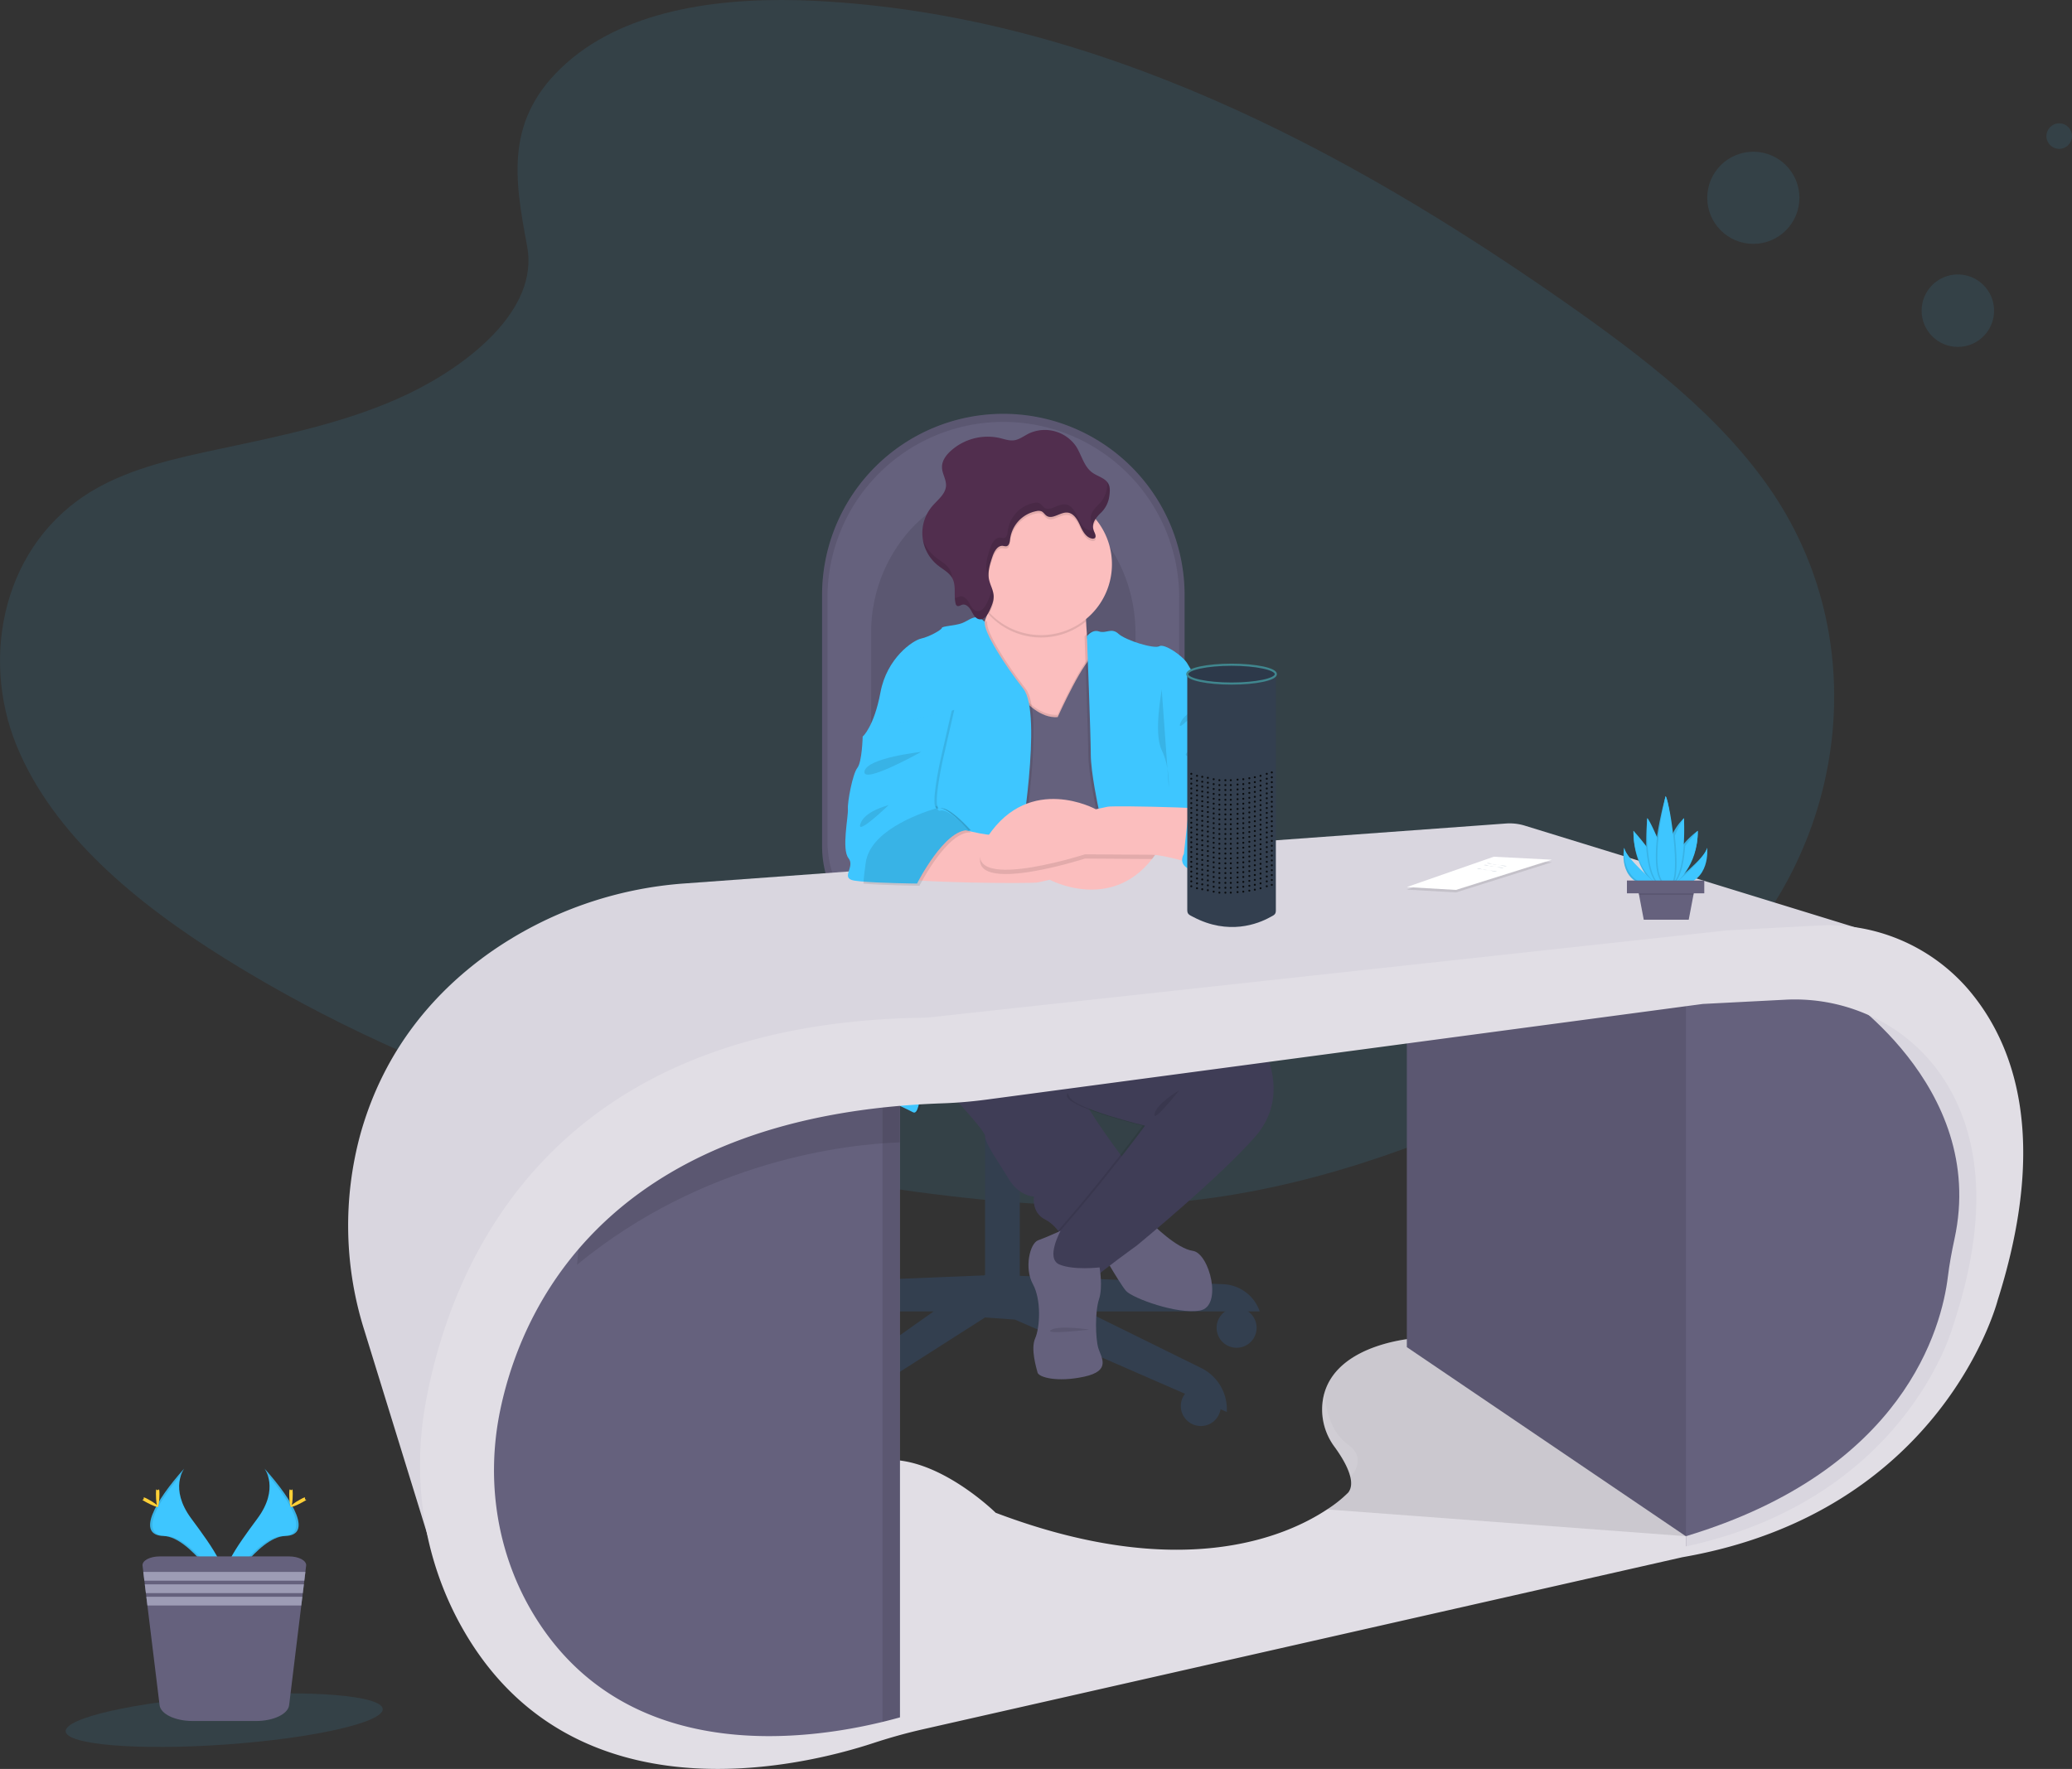 <svg xmlns="http://www.w3.org/2000/svg" id="91475020-be4a-4094-8b55-89e038c70807" data-name="Layer 1" width="972.57" height="830.55" viewBox="0 0 972.57 830.55"><rect x="0" y="0" width="972.57" height="830.55" fill="#333333" stroke="none"/><title>voice control</title><path d="M379.55,64.39c29.21-26,75.06-31.33,116.79-29.26,131.09,6.51,249.43,69.8,351.79,141.39,37,25.91,73.53,53.84,97.59,89.53,49,72.65,34.44,173.29-33.65,233.13-23.16,20.37-51.25,36-80.07,49.81-51.26,24.61-106.57,44.36-164.75,50-41.49,4-83.49.75-124.73-4.84C427.28,578.5,314.17,543.94,219.37,484.82c-41.58-25.93-80.77-58.17-97.91-100.12s-6.17-95.12,36.29-119.95c17.56-10.27,38.55-14.9,59.11-19.26,30.25-6.41,61-12.73,88.3-25.76,28.2-13.46,61.59-39.5,56-69.29C355.18,118.47,350.37,90.39,379.55,64.39Z" transform="translate(-113.71 -34.73)" fill="#3ec6ff" opacity="0.1"></path><path d="M499.58,314.11V431.68a52.62,52.62,0,0,0,52.66,52.65h70.2A47.27,47.27,0,0,0,669.74,437V314.11a85.08,85.08,0,0,0-170.16,0Z" transform="translate(-113.71 -34.73)" fill="#65617d"></path><path d="M499.58,314.11V431.68a52.62,52.62,0,0,0,52.66,52.65h70.2A47.27,47.27,0,0,0,669.74,437V314.11a85.08,85.08,0,0,0-170.16,0Z" transform="translate(-113.71 -34.73)" opacity="0.1"></path><path d="M502.11,315.37V429.45a51.06,51.06,0,0,0,51.09,51.08h68.12a45.86,45.86,0,0,0,45.89-45.88V315.37a82.55,82.55,0,0,0-165.1,0Z" transform="translate(-113.71 -34.73)" fill="#65617d"></path><path d="M522.61,332.23v94.88a45.51,45.51,0,0,0,6.89,24.29c6.94,11,18.46,18.19,31.51,18.19h51.21c12.44,0,23.34-7.27,29.4-18.19a41,41,0,0,0,5.09-20V332.23c0-37.91-27.78-68.65-62.05-68.65-17.13,0-32.64,7.68-43.87,20.11A72.26,72.26,0,0,0,522.61,332.23Z" transform="translate(-113.71 -34.73)" opacity="0.1"></path><circle cx="580.45" cy="623.42" r="9.39" fill="#333f4f"></circle><circle cx="563.65" cy="660.16" r="9.39" fill="#333f4f"></circle><circle cx="396.12" cy="666.81" r="9.39" fill="#333f4f"></circle><circle cx="358.69" cy="618.88" r="9.39" fill="#333f4f"></circle><rect x="464.64" y="457.59" width="11.76" height="73.47" fill="#333f4f"></rect><rect x="464.64" y="519.17" width="11.76" height="11.9" fill="#333f4f" opacity="0.1"></rect><rect x="576.08" y="556.69" width="16.3" height="81.52" transform="translate(1054.75 1160.17) rotate(-180)" fill="#333f4f"></rect><path d="M474.44,637.68l106.71-4.37v17.14H457.31A18.92,18.92,0,0,1,474.44,637.68Z" transform="translate(-113.71 -34.73)" fill="#333f4f"></path><path d="M687.87,637.68l-106.72-4.37v17.14H705A18.92,18.92,0,0,0,687.87,637.68Z" transform="translate(-113.71 -34.73)" fill="#333f4f"></path><path d="M592.39,635.06l85.19,42a21.56,21.56,0,0,1,12,19.35v1.27l-99.5-43.38-14-1-82.74,52.83h0a21.58,21.58,0,0,1,8.91-20.49l73.83-52.28Z" transform="translate(-113.71 -34.73)" fill="#333f4f"></path><path d="M578.36,492.32v7.92q3.07.12,6.29.12c1.85,0,3.67,0,5.46-.09v-7.95Z" transform="translate(-113.71 -34.73)" fill="#333f4f" opacity="0.1"></path><ellipse cx="470.94" cy="450.15" rx="43.39" ry="12.69" fill="#333f4f"></ellipse><path d="M541.64,484.87a5.16,5.16,0,0,0,1.85,3.67,11.63,11.63,0,0,0,1.38,1.14c6.46,4.62,22,7.88,40.15,7.88s33.82-3.29,40.25-7.95a9.78,9.78,0,0,0,.92-.72,5.46,5.46,0,0,0,2.23-4c0-7-19.42-12.69-43.4-12.69S541.64,477.86,541.64,484.87Z" transform="translate(-113.71 -34.73)" fill="#333f4f"></path><path d="M541.64,484.87a5.16,5.16,0,0,0,1.85,3.67,11.63,11.63,0,0,0,1.38,1.14c6.46,4.62,22,7.88,40.15,7.88s33.82-3.29,40.25-7.95a9.78,9.78,0,0,0,.92-.72,5.46,5.46,0,0,0,2.23-4c0-7-19.42-12.69-43.4-12.69S541.64,477.86,541.64,484.87Z" transform="translate(-113.71 -34.73)" fill="#333f4f" opacity="0.1"></path><path d="M541.27,484.87a5.15,5.15,0,0,0,1.85,3.67c5.53-1.37,9.35-2.52,9.35-2.52s38.24,2.14,73.35,2.87a5.45,5.45,0,0,0,2.23-4c0-7-19.42-12.69-43.4-12.69S541.27,477.86,541.27,484.87Z" transform="translate(-113.71 -34.73)" fill="#333f4f" opacity="0.1"></path><path d="M511.27,458.65a51,51,0,0,0,41.93,21.88h68.12a45.85,45.85,0,0,0,39.12-21.88Z" transform="translate(-113.71 -34.73)" fill="#333f4f" opacity="0.1"></path><path d="M541.64,484.87a5.16,5.16,0,0,0,1.85,3.67,11.63,11.63,0,0,0,1.38,1.14,653.62,653.62,0,0,0,80.4-.07,9.78,9.78,0,0,0,.92-.72,5.46,5.46,0,0,0,2.23-4c0-7-19.42-12.69-43.4-12.69S541.64,477.86,541.64,484.87Z" transform="translate(-113.71 -34.73)" fill="#333f4f" opacity="0.1"></path><path d="M502.64,483.71a657.47,657.47,0,0,0,164.78,0A11.53,11.53,0,0,0,679,472.18h0a11.53,11.53,0,0,0-11.53-11.53H502.64a11.53,11.53,0,0,0-11.53,11.53h0A11.53,11.53,0,0,0,502.64,483.71Z" transform="translate(-113.71 -34.73)" fill="#333f4f"></path><path d="M654.51,609.29s11.37,11.64,19.13,12.75,14.14,26.06,3.33,28-31.61-5.82-34.66-9.15-14.14-23-14.14-23Z" transform="translate(-113.71 -34.73)" fill="#65617d"></path><path d="M591.85,485.08s27.73,52.95,28.28,60.16S644.25,583,644.25,583L614.86,620.1s-3.88-9.43-10.53-12.76-5.27-10.81-5.27-10.81-6.93,0-11.92-8.32S576.05,571.58,576.05,568s-36.6-41.31-36.6-41.31l2.77-40.2,7.49-12.75Z" transform="translate(-113.71 -34.73)" fill="#3f3d56"></path><path d="M663.94,488.13l.24.21c3.36,3,41.07,36.42,41.07,37.21s13.58,23.29-3.33,42.7-55.73,51.29-55.73,51.29-16.91,12.2-19.13,14.7-35.76,0-15.8-22.74,38.81-48.24,38.81-48.24-33.27-8-35.48-13.58,43.8-74.86,43.8-74.86Z" transform="translate(-113.71 -34.73)" opacity="0.1"></path><path d="M665.05,488.13l.24.21c3.36,3,41.07,36.42,41.07,37.21s13.58,23.29-3.33,42.7-55.73,51.29-55.73,51.29-16.91,12.2-19.13,14.7-35.77,0-15.8-22.74,38.81-48.24,38.81-48.24-33.27-8-35.49-13.58-46-73.48-46-73.48l89.83-1.38Z" transform="translate(-113.71 -34.73)" fill="#3f3d56"></path><path d="M569.12,339l3.32,30.22s34.1,13.59,34.94,13.31,22.73-20,19.13-33c-1.81-6.53-2.64-15.59-3-23s-.31-13.05-.31-13.05-49.63-17.75-45.19-5.55c1.61,4.43.88,9.74-.7,14.7A68.46,68.46,0,0,1,569.12,339Z" transform="translate(-113.71 -34.73)" fill="#fbbebe"></path><path d="M577.29,322.61c.3.35.61.68.92,1a33.25,33.25,0,0,0,45.28,2.88c-.38-7.34-.31-13.05-.31-13.05s-49.63-17.75-45.19-5.55C579.6,312.34,578.87,317.65,577.29,322.61Z" transform="translate(-113.71 -34.73)" opacity="0.1"></path><path d="M569.12,299.68a33.26,33.26,0,1,0,33.27-33.27A33.06,33.06,0,0,0,569.12,299.68Z" transform="translate(-113.71 -34.73)" fill="#fbbebe"></path><path d="M610.15,370.34s13-28.88,17.47-28.88S639,490.85,639,490.85l-67.92,1.06-2.78-78.43L582.15,344S594.62,371.41,610.15,370.34Z" transform="translate(-113.71 -34.73)" opacity="0.1"></path><path d="M610.15,372.56s13-28.88,17.47-28.88S639,493.06,639,493.06l-77.07,1.17,6.37-78.53,13.87-69.53S594.62,373.63,610.15,372.56Z" transform="translate(-113.71 -34.73)" opacity="0.1"></path><path d="M610.15,371.45s13-28.88,17.47-28.88S639,492,639,492l-77.07,1.17,6.37-78.53,13.87-69.53S594.62,372.52,610.15,371.45Z" transform="translate(-113.71 -34.73)" fill="#65617d"></path><path d="M622.79,333.5s2.33-3.41,5.66-2.3,5.82-1.94,9.15,1.11,16.63,7.21,19.13,5.82,11.36,4.72,13.31,8.32,8.31,13.31,8.31,13.31,5.55,6.65,4.72,10.26,1.94,7.76,5.26,9.42,10,18.3,10,18.3S696.52,420,704,423.87s1.94,20.8,1.94,20.8l-35.36-8.39-10-22.74s3.88,66.55,8.59,72.64,5.27,10,5.27,10-18.3,3.88-22.18,7.2-14.14-.83-14.14-.83l-10-88.44s-3.6-16.64-3.6-25.23S622.79,333.5,622.79,333.5Z" transform="translate(-113.71 -34.73)" opacity="0.1"></path><path d="M623.9,333.5s2.33-3.41,5.66-2.3,5.82-1.94,9.15,1.11,16.63,7.21,19.13,5.82,11.36,4.72,13.3,8.32,8.32,13.31,8.32,13.31,5.55,6.65,4.72,10.26,1.94,7.76,5.26,9.42,10,18.3,10,18.3-1.79,22.25,5.7,26.13c1.87,1,2.93,3.13,3.46,5.83,2.15,10.86-6.76,20.8-17.83,20.46l-19-7.88-10-28.74s3.88,66.55,8.59,72.64,5.27,10,5.27,10-18.3,3.88-22.18,7.2-14.14-.83-14.14-.83l-10-88.44s-3.6-16.64-3.6-25.23S623.9,333.5,623.9,333.5Z" transform="translate(-113.71 -34.73)" fill="#3ec6ff"></path><path d="M685,381.66s-3.33,9.15-12.48,8.32S685,381.66,685,381.66Z" transform="translate(-113.71 -34.73)" opacity="0.1"></path><path d="M676.14,367.8s-6.1,1.11-8.32,6.37S676.14,367.8,676.14,367.8Z" transform="translate(-113.71 -34.73)" opacity="0.1"></path><path d="M659,358.37c0,1.11-3.89,20.52,0,28.56s3.32,17.47,3.32,17.47Z" transform="translate(-113.71 -34.73)" opacity="0.1"></path><path d="M577.11,326.82s-2.17-2.55-4.39-2.27-3.6,1.66-6.38,2.77-9.42,1.39-9.42,2.22-5.83,4.16-9.71,5-16.08,9.15-19.13,25.23-8.32,20.79-8.32,20.79L549.15,395s-22.73,96.48-25.5,103.41-3,48-3,48,18,8,22.73,10.53,2.77-23.84,12.48-39.09,20.79-37.43,20.79-37.43L593.51,433s10.82-63.21,1.67-74.86S576.28,331,577.11,326.82Z" transform="translate(-113.71 -34.73)" opacity="0.1"></path><path d="M576,326.82s-2.17-2.55-4.39-2.27-3.6,1.66-6.38,2.77-9.42,1.39-9.42,2.22-5.82,4.16-9.71,5S530,343.68,527,359.76s-8.31,20.79-8.31,20.79L548,395s-22.73,96.48-25.5,103.41-3,48-3,48,18,8,22.73,10.53S545,533,554.7,517.79s20.79-37.43,20.79-37.43L592.4,433s10.82-63.21,1.67-74.86S575.17,331,576,326.82Z" transform="translate(-113.71 -34.73)" fill="#3ec6ff"></path><path d="M515.88,448.2c.82.13,1.87.26,3.08.37,8.88.81,26.31,1,26.31,1s13-25.79,24.12-25c0,0-10.26-11.64-14.41-10.25-.7.23-1.14-.28-1.35-1.28-1.11-5,2.73-22,2.73-22l5.27-23-30.5,7.48c-2.77.56-11.37,5-11.37,5s-.27,11.92-2.49,14.7-4.71,16.08-4.44,19.4-3.05,18.86.28,23S509,447.09,515.88,448.2Z" transform="translate(-113.71 -34.73)" opacity="0.1"></path><path d="M629.83,629.8s1.67,9.15-.27,15-1.67,18.58-.28,23,6.1,10.53-6.65,13.3-21.35.28-21.91-1.94-3.32-11.09-1.11-16.08,3-18-1.11-25.51-1.38-19.13,2.5-20.51,10.54-4.44,10.54-4.44-7.21,13-.56,15.81S629.83,629.8,629.83,629.8Z" transform="translate(-113.71 -34.73)" fill="#65617d"></path><path d="M569.12,299.68a33.06,33.06,0,0,0,9.09,22.84,1.19,1.19,0,0,0,.08-.16c1-2.11,1.93-4.3,1.85-6.61-.09-2.79-1.7-5.31-2.22-8.07-.65-3.48.49-7,1.61-10.38.82-2.46,2.41-5.45,5-5.15a5.76,5.76,0,0,0,1.53.18c1.37-.21,1.65-2,1.81-3.38a15.35,15.35,0,0,1,12.53-13.16,3.88,3.88,0,0,1,2.19.15c1,.43,1.49,1.47,2.36,2.07,2.81,1.95,6.39-1.78,9.81-1.49,2.91.24,4.68,3.21,5.88,5.87s2.69,5.69,5.54,6.31a1.75,1.75,0,0,0,1.35-.15c.88-.65.27-2-.18-3-1.17-2.64-.39-4.73,1-6.61a33.26,33.26,0,0,0-59.25,20.76Z" transform="translate(-113.71 -34.73)" opacity="0.1"></path><path d="M627.33,284.42c.45,1,1.07,2.38.17,3a1.68,1.68,0,0,1-1.34.15c-2.85-.61-4.35-3.65-5.55-6.31s-3-5.63-5.87-5.87c-3.42-.29-7,3.44-9.82,1.49-.86-.6-1.39-1.64-2.35-2.07a3.88,3.88,0,0,0-2.19-.14,15.35,15.35,0,0,0-12.54,13.15c-.14,1.37-.43,3.17-1.8,3.38a5.72,5.72,0,0,1-1.53-.18c-2.58-.3-4.16,2.68-5,5.14-1.12,3.37-2.26,6.91-1.61,10.39.52,2.76,2.13,5.28,2.22,8.08.07,2.3-.9,4.5-1.85,6.6s-2.52,4.56-4.8,4.26c-1.88-.24-2.91-2.23-3.81-3.9s-2.52-3.45-4.34-2.93c-.82.24-1.66.93-2.4.51a1.75,1.75,0,0,1-.7-1.21c-.89-3.87.39-8.23-1.5-11.73-1.45-2.69-4.39-4.15-6.78-6.06a19.42,19.42,0,0,1-2.63-27.8c2.56-3,6.24-5.64,6.45-9.57.15-3-1.87-5.75-1.89-8.75s1.85-5.52,4-7.51a25.83,25.83,0,0,1,23.22-6.12c2.15.52,4.31,1.32,6.5,1.05,2.55-.32,4.67-2,7-3.18a17.8,17.8,0,0,1,22.21,6c2.62,4.09,3.65,9.42,7.57,12.29,2.57,1.88,6.27,2.59,7.69,5.44.85,1.72.61,3.75.35,5.64a13.2,13.2,0,0,1-4.22,8.08C627.78,278.22,625.73,280.81,627.33,284.42Z" transform="translate(-113.71 -34.73)" fill="#512e4e"></path><g opacity="0.1"><path d="M556.57,257.46a14.78,14.78,0,0,1-.59-2.31A14.5,14.5,0,0,1,556.57,257.46Z" transform="translate(-113.71 -34.73)"></path><path d="M626.77,282a9,9,0,0,0-.55-1.48c-1.6-3.62.45-6.2,2.84-8.62a13.23,13.23,0,0,0,4.21-8.08,20,20,0,0,0,.24-2.56,5.49,5.49,0,0,1,.52.8c.85,1.72.61,3.75.35,5.64a13.2,13.2,0,0,1-4.22,8.08C628.34,277.65,626.72,279.59,626.77,282Z" transform="translate(-113.71 -34.73)"></path><path d="M564.23,314.8c1.82-.53,3.44,1.27,4.34,2.93s1.93,3.66,3.81,3.9c2.28.29,3.85-2.17,4.8-4.26s1.93-4.3,1.85-6.6a7.77,7.77,0,0,0-.08-.83,15,15,0,0,1,1.19,4.71c.07,2.3-.9,4.5-1.85,6.6s-2.52,4.56-4.8,4.26c-1.88-.24-2.91-2.23-3.81-3.9s-2.52-3.45-4.34-2.93c-.82.24-1.66.93-2.4.51a1.75,1.75,0,0,1-.7-1.21,15.37,15.37,0,0,1-.33-2.64C562.63,315.66,563.45,315,564.23,314.8Z" transform="translate(-113.71 -34.73)"></path><path d="M552.85,296.31c2.39,1.91,5.34,3.37,6.79,6.06a9.62,9.62,0,0,1,1,3.75c-1.47-2.6-4.35-4.05-6.7-5.93a19.59,19.59,0,0,1-7-11.85A19.46,19.46,0,0,0,552.85,296.31Z" transform="translate(-113.71 -34.73)"></path><path d="M577.86,306.11a21.77,21.77,0,0,1-1.05-3.42c-.65-3.48.49-7,1.61-10.39.82-2.46,2.41-5.44,5-5.14a5.76,5.76,0,0,0,1.53.18c1.37-.21,1.66-2,1.8-3.39a15.37,15.37,0,0,1,12.54-13.14,3.79,3.79,0,0,1,2.19.14c1,.43,1.49,1.47,2.35,2.07,2.82,2,6.4-1.78,9.82-1.49,2.9.24,4.68,3.21,5.88,5.87s2.7,5.69,5.54,6.31a1.68,1.68,0,0,0,1.34-.15,1.08,1.08,0,0,0,.44-.83,6.55,6.55,0,0,0,.5,1.69c.45,1,1.07,2.38.17,3a1.68,1.68,0,0,1-1.34.15c-2.85-.61-4.35-3.65-5.55-6.31s-3-5.63-5.87-5.87c-3.42-.29-7,3.44-9.82,1.49-.86-.6-1.39-1.64-2.35-2.07a3.88,3.88,0,0,0-2.19-.14,15.35,15.35,0,0,0-12.54,13.15c-.14,1.37-.43,3.17-1.8,3.38a5.72,5.72,0,0,1-1.53-.18c-2.58-.3-4.16,2.68-5,5.14C578.46,299.4,577.39,302.78,577.86,306.11Z" transform="translate(-113.71 -34.73)"></path></g><path d="M519,448.57c8.88.81,26.31,1,26.31,1s13-25.79,24.12-25c0,0-10.26-11.64-14.41-10.25-.7.23-1.14-.28-1.35-1.28-10.86,3.32-31.56,11.43-33.59,25.67C519.5,442.59,519.15,445.83,519,448.57Z" transform="translate(-113.71 -34.73)" opacity="0.1"></path><path d="M517.85,448.57c8.88.81,26.31,1,26.31,1s13-25.79,24.12-25c0,0-10.25-11.64-14.41-10.25-.7.23-1.13-.28-1.35-1.28-10.86,3.32-31.56,11.43-33.59,25.67C518.39,442.59,518.05,445.83,517.85,448.57Z" transform="translate(-113.71 -34.73)" fill="#3ec6ff"></path><path d="M595.73,522.78s-25-6.1-28.83-2.77S595.73,522.78,595.73,522.78Z" transform="translate(-113.71 -34.73)" opacity="0.1"></path><path d="M667.26,546.63s-10.53,6.1-11.64,11.09S667.26,546.63,667.26,546.63Z" transform="translate(-113.71 -34.73)" opacity="0.1"></path><path d="M625.12,659s-14.42-2.22-18.11.18S625.12,659,625.12,659Z" transform="translate(-113.71 -34.73)" opacity="0.1"></path><path d="M481.07,852.54s55.88-3,69.5-11,32.9-8,33-8L806.07,785l92.5-22,16.5-2.17-54.5-62.36-1.66-.72L778.57,663s-36,2-43.11,25.46a28.15,28.15,0,0,0-1,5.06,29.33,29.33,0,0,0,5.68,20.53c2.84,3.89,6.33,9.39,7.43,14.25.62,2.74.48,5.27-1,7.2a58.69,58.69,0,0,1-9.88,7.89c-19.59,13-69.11,34.42-155.62,1.61,0,0-37-36.5-65-21S481.07,852.54,481.07,852.54Z" transform="translate(-113.71 -34.73)" fill="#e1dee5"></path><path d="M747.53,728.34c.62,2.74.48,5.27-1,7.2a58.69,58.69,0,0,1-9.88,7.89L905.07,756l-46.16-58.25L778.57,663s-36,2-43.11,25.46a28.15,28.15,0,0,0-1,5.06,29.33,29.33,0,0,0,5.68,20.53C742.94,718,746.43,723.48,747.53,728.34Z" transform="translate(-113.71 -34.73)" opacity="0.1"></path><polygon points="798.36 464.31 660.36 467.31 660.36 632.5 791.36 721.31 822.86 692.31 816.36 596.31 822.86 506.81 798.36 464.31" fill="#65617d"></polygon><path d="M990.57,472,829.45,422.39a24.2,24.2,0,0,0-9-1l-384.9,28.1a181.72,181.72,0,0,0-91.66,32.33c-24.91,17.57-49.58,44.54-61,85.37A163,163,0,0,0,284.62,659l33.95,110s-25.5-239,229-251Z" transform="translate(-113.71 -34.73)" fill="#d9d6df"></path><path d="M740.1,714.09c2.84,3.89,6.33,9.39,7.43,14.25,4.36-5.05,5.3-10.75-1-15.3-7.89-5.74-10.52-15.7-11.11-24.54a28.15,28.15,0,0,0-1,5.06A29.33,29.33,0,0,0,740.1,714.09Z" transform="translate(-113.71 -34.73)" fill="#fff" opacity="0.1"></path><path d="M336.07,741l19,64.5,43,42,54,11,84-15V545s-14.5-9.5-16-9.5-42,6.5-42,6.5l-91.7,65.77-3.8,2.73-41,61Z" transform="translate(-113.71 -34.73)" fill="#65617d"></path><polygon points="422.36 497.81 422.36 808.81 414.26 810.26 414.26 497.81 422.36 497.81" fill="#65617d"></polygon><polygon points="798.36 464.31 660.36 467.31 660.36 632.5 791.36 721.31 822.86 692.31 816.36 596.31 822.86 506.81 798.36 464.31" opacity="0.1"></polygon><polygon points="422.36 497.81 422.36 808.81 414.26 810.26 414.26 497.81 422.36 497.81" opacity="0.1"></polygon><path d="M384.57,628.54c60-49.3,126.7-56.55,151.5-57.45V545s-14.5-9.5-16-9.5-42,6.5-42,6.5l-91.7,65.77Z" transform="translate(-113.71 -34.73)" opacity="0.1"></path><path d="M1051.57,602s-6.19,16.36-12.83,35.41c-5.88,16.93-12.12,36-14.67,47.59-1,4.43-3.51,9-7.06,13.47-16.19,20.55-53.5,40.46-59.94,47.53-7.85,8.62-52,14.83-52,14.83V495.54l29.5-9.5h37.5l48.5,22,25,37Z" transform="translate(-113.71 -34.73)" fill="#65617d"></path><path d="M537,446.82c1.94,2.36,60.86,2.91,63.91,2.22l5.54-1.25s28.44,15.31,48-9.74c.84-1.07,1.66-2.21,2.46-3.43,19.55-29.8-45.61-8-45.61-8s-24.95.14-31.33.14h-.66c-6.63-.27-19.85-4.29-19.85-4.29S535.07,444.47,537,446.82Z" transform="translate(-113.71 -34.73)" fill="#fbbebe"></path><path d="M623,437.84s24.95.14,31.33.21h.15c.84-1.07,1.66-2.21,2.46-3.43,19.55-29.8-45.61-8-45.61-8s-24.95.14-31.33.14h-.66c-.63.82-1.25,1.68-1.86,2.59C557.59,458.89,623,437.84,623,437.84Z" transform="translate(-113.71 -34.73)" opacity="0.1"></path><path d="M674.78,440.58s-14.09-4.46-20.47-4.53-31.33-.2-31.33-.2-65.39,21-45.52-8.55,50.61-12.61,50.61-12.61l5.55-1.19c3.06-.66,62,.55,63.88,2.93S674.78,440.58,674.78,440.58Z" transform="translate(-113.71 -34.73)" fill="#fbbebe"></path><path d="M704,423.87s-.4,19.23-13.73,20.33c-28,2.29-20.88-8.53-20.88-8.53l2.42-21.54L685,402.19s5.79,2.66,6.54,2.21S704,423.87,704,423.87Z" transform="translate(-113.71 -34.73)" fill="#3ec6ff"></path><path d="M514.77,448.2c.82.13,1.87.26,3.08.37,8.88.81,26.31,1,26.31,1s13-25.79,24.12-25c0,0-10.25-11.64-14.41-10.25-.7.23-1.13-.28-1.35-1.28-1.1-5,2.73-22,2.73-22l5.27-23L530,375.56c-2.77.56-11.36,5-11.36,5s-.28,11.92-2.5,14.7-4.71,16.08-4.44,19.4-3.05,18.86.28,23S507.84,447.09,514.77,448.2Z" transform="translate(-113.71 -34.73)" fill="#3ec6ff"></path><path d="M546.1,387.76s-25.5,2.77-26.61,9.15S546.1,387.76,546.1,387.76Z" transform="translate(-113.71 -34.73)" opacity="0.1"></path><path d="M530.85,412.71c-1.66.56-11.36,3.05-13.3,8.88S530.85,412.71,530.85,412.71Z" transform="translate(-113.71 -34.73)" opacity="0.1"></path><path d="M519,449.6c8.88.81,26.31,1,26.31,1s13-25.79,24.12-25c0,0-10.26-11.64-14.41-10.25-.7.23-1.14-.28-1.35-1.28-10.86,3.32-31.56,11.43-33.59,25.67C519.5,443.62,519.15,446.86,519,449.6Z" transform="translate(-113.71 -34.73)" opacity="0.1"></path><path d="M712.58,351.32V462.25c0,1.91-1,2.18-2.69,3.11-5.62,3.12-19.49,8.67-36.13-.12-1.71-.9-2.76-1.21-2.76-3.14V352S692.15,360.56,712.58,351.32Z" transform="translate(-113.71 -34.73)" fill="#333f4f"></path><ellipse cx="578.08" cy="316.52" rx="20.79" ry="4.42" fill="#2d394a" stroke="#40868e" stroke-miterlimit="10"></ellipse><g opacity="0.8"><circle cx="596.97" cy="362.66" r="0.47"></circle><circle cx="594.61" cy="363.32" r="0.47"></circle><circle cx="591.68" cy="364.25" r="0.47"></circle><circle cx="586.43" cy="365.38" r="0.47"></circle><circle cx="580.9" cy="366.05" r="0.47"></circle><circle cx="575.18" cy="366.32" r="0.47"></circle><circle cx="566.95" cy="365.19" r="0.47"></circle><circle cx="569.68" cy="365.85" r="0.47"></circle><circle cx="561.87" cy="364.25" r="0.47"></circle><circle cx="564.32" cy="364.72" r="0.47"></circle><circle cx="559.18" cy="363.32" r="0.47"></circle><circle cx="589" cy="364.92" r="0.47"></circle><circle cx="583.59" cy="365.85" r="0.47"></circle><circle cx="577.72" cy="366.32" r="0.47"></circle><circle cx="572.37" cy="366.32" r="0.47"></circle></g><g opacity="0.8"><circle cx="596.97" cy="364.95" r="0.47"></circle><circle cx="594.61" cy="365.62" r="0.47"></circle><circle cx="591.68" cy="366.55" r="0.47"></circle><circle cx="586.43" cy="367.68" r="0.47"></circle><circle cx="580.9" cy="368.35" r="0.47"></circle><circle cx="575.18" cy="368.61" r="0.47"></circle><circle cx="566.95" cy="367.48" r="0.47"></circle><circle cx="569.68" cy="368.15" r="0.47"></circle><circle cx="561.87" cy="366.55" r="0.47"></circle><circle cx="564.32" cy="367.02" r="0.47"></circle><circle cx="559.18" cy="365.62" r="0.47"></circle><circle cx="589" cy="367.21" r="0.47"></circle><circle cx="583.59" cy="368.15" r="0.47"></circle><circle cx="577.72" cy="368.61" r="0.47"></circle><circle cx="572.37" cy="368.61" r="0.47"></circle></g><g opacity="0.8"><circle cx="596.97" cy="367.25" r="0.47"></circle><circle cx="594.61" cy="367.91" r="0.47"></circle><circle cx="591.68" cy="368.84" r="0.47"></circle><circle cx="586.43" cy="369.97" r="0.47"></circle><circle cx="580.9" cy="370.64" r="0.47"></circle><circle cx="575.18" cy="370.91" r="0.47"></circle><circle cx="566.95" cy="369.78" r="0.47"></circle><circle cx="569.68" cy="370.44" r="0.47"></circle><circle cx="561.87" cy="368.84" r="0.47"></circle><circle cx="564.32" cy="369.31" r="0.47"></circle><circle cx="559.18" cy="367.91" r="0.47"></circle><circle cx="589" cy="369.51" r="0.47"></circle><circle cx="583.59" cy="370.44" r="0.47"></circle><circle cx="577.72" cy="370.91" r="0.47"></circle><circle cx="572.37" cy="370.91" r="0.47"></circle></g><g opacity="0.8"><circle cx="596.97" cy="369.55" r="0.47"></circle><circle cx="594.61" cy="370.21" r="0.47"></circle><circle cx="591.68" cy="371.14" r="0.47"></circle><circle cx="586.43" cy="372.27" r="0.47"></circle><circle cx="580.9" cy="372.94" r="0.47"></circle><circle cx="575.18" cy="373.2" r="0.47"></circle><circle cx="566.95" cy="372.07" r="0.47"></circle><circle cx="569.68" cy="372.74" r="0.47"></circle><circle cx="561.87" cy="371.14" r="0.47"></circle><circle cx="564.32" cy="371.61" r="0.47"></circle><circle cx="559.18" cy="370.21" r="0.47"></circle><circle cx="589" cy="371.8" r="0.47"></circle><circle cx="583.59" cy="372.74" r="0.47"></circle><circle cx="577.72" cy="373.2" r="0.47"></circle><circle cx="572.37" cy="373.2" r="0.47"></circle></g><g opacity="0.8"><circle cx="596.97" cy="371.84" r="0.47"></circle><circle cx="594.61" cy="372.5" r="0.47"></circle><circle cx="591.68" cy="373.44" r="0.47"></circle><circle cx="586.43" cy="374.57" r="0.47"></circle><circle cx="580.9" cy="375.24" r="0.47"></circle><circle cx="575.18" cy="375.5" r="0.47"></circle><circle cx="566.95" cy="374.37" r="0.47"></circle><circle cx="569.68" cy="375.03" r="0.47"></circle><circle cx="561.87" cy="373.44" r="0.47"></circle><circle cx="564.32" cy="373.9" r="0.47"></circle><circle cx="559.18" cy="372.5" r="0.47"></circle><circle cx="589" cy="374.1" r="0.47"></circle><circle cx="583.59" cy="375.03" r="0.47"></circle><circle cx="577.72" cy="375.5" r="0.47"></circle><circle cx="572.37" cy="375.5" r="0.47"></circle></g><g opacity="0.8"><circle cx="596.97" cy="374.14" r="0.47"></circle><circle cx="594.61" cy="374.8" r="0.47"></circle><circle cx="591.68" cy="375.73" r="0.47"></circle><circle cx="586.43" cy="376.86" r="0.47"></circle><circle cx="580.9" cy="377.53" r="0.47"></circle><circle cx="575.18" cy="377.79" r="0.47"></circle><circle cx="566.95" cy="376.66" r="0.47"></circle><circle cx="569.68" cy="377.33" r="0.47"></circle><circle cx="561.87" cy="375.73" r="0.47"></circle><circle cx="564.32" cy="376.2" r="0.47"></circle><circle cx="559.18" cy="374.8" r="0.47"></circle><circle cx="589" cy="376.39" r="0.47"></circle><circle cx="583.59" cy="377.33" r="0.47"></circle><circle cx="577.72" cy="377.79" r="0.47"></circle><circle cx="572.37" cy="377.79" r="0.47"></circle></g><g opacity="0.8"><circle cx="596.97" cy="376.43" r="0.47"></circle><circle cx="594.61" cy="377.09" r="0.47"></circle><circle cx="591.68" cy="378.03" r="0.47"></circle><circle cx="586.43" cy="379.16" r="0.47"></circle><circle cx="580.9" cy="379.83" r="0.47"></circle><circle cx="575.18" cy="380.09" r="0.47"></circle><circle cx="566.95" cy="378.96" r="0.47"></circle><circle cx="569.68" cy="379.62" r="0.47"></circle><circle cx="561.87" cy="378.03" r="0.47"></circle><circle cx="564.32" cy="378.49" r="0.47"></circle><circle cx="559.18" cy="377.09" r="0.47"></circle><circle cx="589" cy="378.69" r="0.47"></circle><circle cx="583.59" cy="379.62" r="0.47"></circle><circle cx="577.72" cy="380.09" r="0.47"></circle><circle cx="572.37" cy="380.09" r="0.47"></circle></g><g opacity="0.8"><circle cx="596.97" cy="378.73" r="0.47"></circle><circle cx="594.61" cy="379.39" r="0.47"></circle><circle cx="591.68" cy="380.32" r="0.47"></circle><circle cx="586.43" cy="381.45" r="0.47"></circle><circle cx="580.9" cy="382.12" r="0.47"></circle><circle cx="575.18" cy="382.39" r="0.47"></circle><circle cx="566.95" cy="381.26" r="0.47"></circle><circle cx="569.68" cy="381.92" r="0.47"></circle><circle cx="561.87" cy="380.32" r="0.47"></circle><circle cx="564.32" cy="380.79" r="0.47"></circle><circle cx="559.18" cy="379.39" r="0.47"></circle><circle cx="589" cy="380.99" r="0.47"></circle><circle cx="583.59" cy="381.92" r="0.47"></circle><circle cx="577.72" cy="382.39" r="0.47"></circle><circle cx="572.37" cy="382.39" r="0.47"></circle></g><g opacity="0.8"><circle cx="596.97" cy="381.02" r="0.47"></circle><circle cx="594.61" cy="381.68" r="0.47"></circle><circle cx="591.68" cy="382.62" r="0.47"></circle><circle cx="586.43" cy="383.75" r="0.47"></circle><circle cx="580.9" cy="384.42" r="0.47"></circle><circle cx="575.18" cy="384.68" r="0.47"></circle><circle cx="566.95" cy="383.55" r="0.47"></circle><circle cx="569.68" cy="384.21" r="0.47"></circle><circle cx="561.87" cy="382.62" r="0.47"></circle><circle cx="564.32" cy="383.08" r="0.47"></circle><circle cx="559.18" cy="381.68" r="0.47"></circle><circle cx="589" cy="383.28" r="0.47"></circle><circle cx="583.59" cy="384.21" r="0.47"></circle><circle cx="577.72" cy="384.68" r="0.47"></circle><circle cx="572.37" cy="384.68" r="0.47"></circle></g><g opacity="0.8"><circle cx="596.97" cy="383.32" r="0.47"></circle><circle cx="594.61" cy="383.98" r="0.47"></circle><circle cx="591.68" cy="384.91" r="0.47"></circle><circle cx="586.43" cy="386.04" r="0.47"></circle><circle cx="580.9" cy="386.71" r="0.47"></circle><circle cx="575.18" cy="386.98" r="0.47"></circle><circle cx="566.95" cy="385.85" r="0.47"></circle><circle cx="569.68" cy="386.51" r="0.47"></circle><circle cx="561.87" cy="384.91" r="0.47"></circle><circle cx="564.32" cy="385.38" r="0.47"></circle><circle cx="559.18" cy="383.98" r="0.47"></circle><circle cx="589" cy="385.58" r="0.47"></circle><circle cx="583.59" cy="386.51" r="0.47"></circle><circle cx="577.72" cy="386.98" r="0.47"></circle><circle cx="572.37" cy="386.98" r="0.47"></circle></g><g opacity="0.8"><circle cx="596.97" cy="385.61" r="0.47"></circle><circle cx="594.61" cy="386.28" r="0.47"></circle><circle cx="591.68" cy="387.21" r="0.47"></circle><circle cx="586.43" cy="388.34" r="0.47"></circle><circle cx="580.9" cy="389.01" r="0.47"></circle><circle cx="575.18" cy="389.27" r="0.47"></circle><circle cx="566.95" cy="388.14" r="0.47"></circle><circle cx="569.68" cy="388.81" r="0.47"></circle><circle cx="561.87" cy="387.21" r="0.47"></circle><circle cx="564.32" cy="387.68" r="0.47"></circle><circle cx="559.18" cy="386.28" r="0.47"></circle><circle cx="589" cy="387.87" r="0.47"></circle><circle cx="583.59" cy="388.81" r="0.47"></circle><circle cx="577.72" cy="389.27" r="0.47"></circle><circle cx="572.37" cy="389.27" r="0.47"></circle></g><g opacity="0.8"><circle cx="596.97" cy="387.91" r="0.47"></circle><circle cx="594.61" cy="388.57" r="0.47"></circle><circle cx="591.68" cy="389.5" r="0.47"></circle><circle cx="586.43" cy="390.63" r="0.47"></circle><circle cx="580.9" cy="391.3" r="0.47"></circle><circle cx="575.18" cy="391.57" r="0.47"></circle><circle cx="566.95" cy="390.44" r="0.47"></circle><circle cx="569.68" cy="391.1" r="0.47"></circle><circle cx="561.87" cy="389.5" r="0.47"></circle><circle cx="564.32" cy="389.97" r="0.47"></circle><circle cx="559.18" cy="388.57" r="0.47"></circle><circle cx="589" cy="390.17" r="0.47"></circle><circle cx="583.59" cy="391.1" r="0.47"></circle><circle cx="577.72" cy="391.57" r="0.47"></circle><circle cx="572.37" cy="391.57" r="0.47"></circle></g><g opacity="0.8"><circle cx="596.97" cy="390.21" r="0.47"></circle><circle cx="594.61" cy="390.87" r="0.47"></circle><circle cx="591.68" cy="391.8" r="0.47"></circle><circle cx="586.43" cy="392.93" r="0.47"></circle><circle cx="580.9" cy="393.6" r="0.47"></circle><circle cx="575.18" cy="393.86" r="0.47"></circle><circle cx="566.95" cy="392.73" r="0.47"></circle><circle cx="569.68" cy="393.4" r="0.47"></circle><circle cx="561.87" cy="391.8" r="0.47"></circle><circle cx="564.32" cy="392.27" r="0.47"></circle><circle cx="559.18" cy="390.87" r="0.47"></circle><circle cx="589" cy="392.46" r="0.47"></circle><circle cx="583.59" cy="393.4" r="0.47"></circle><circle cx="577.72" cy="393.86" r="0.47"></circle><circle cx="572.37" cy="393.86" r="0.47"></circle></g><g opacity="0.8"><circle cx="596.97" cy="392.5" r="0.47"></circle><circle cx="594.61" cy="393.16" r="0.47"></circle><circle cx="591.68" cy="394.1" r="0.47"></circle><circle cx="586.43" cy="395.23" r="0.47"></circle><circle cx="580.9" cy="395.9" r="0.47"></circle><circle cx="575.18" cy="396.16" r="0.47"></circle><circle cx="566.95" cy="395.03" r="0.47"></circle><circle cx="569.68" cy="395.69" r="0.47"></circle><circle cx="561.87" cy="394.1" r="0.47"></circle><circle cx="564.32" cy="394.56" r="0.47"></circle><circle cx="559.18" cy="393.16" r="0.47"></circle><circle cx="589" cy="394.76" r="0.47"></circle><circle cx="583.59" cy="395.69" r="0.47"></circle><circle cx="577.72" cy="396.16" r="0.47"></circle><circle cx="572.37" cy="396.16" r="0.47"></circle></g><g opacity="0.8"><circle cx="596.97" cy="394.8" r="0.47"></circle><circle cx="594.61" cy="395.46" r="0.47"></circle><circle cx="591.68" cy="396.39" r="0.47"></circle><circle cx="586.43" cy="397.52" r="0.47"></circle><circle cx="580.9" cy="398.19" r="0.47"></circle><circle cx="575.18" cy="398.45" r="0.47"></circle><circle cx="566.95" cy="397.32" r="0.47"></circle><circle cx="569.68" cy="397.99" r="0.47"></circle><circle cx="561.87" cy="396.39" r="0.47"></circle><circle cx="564.32" cy="396.86" r="0.47"></circle><circle cx="559.18" cy="395.46" r="0.47"></circle><circle cx="589" cy="397.05" r="0.47"></circle><circle cx="583.59" cy="397.99" r="0.47"></circle><circle cx="577.72" cy="398.45" r="0.47"></circle><circle cx="572.37" cy="398.45" r="0.47"></circle></g><g opacity="0.8"><circle cx="596.97" cy="397.09" r="0.47"></circle><circle cx="594.61" cy="397.75" r="0.47"></circle><circle cx="591.68" cy="398.69" r="0.47"></circle><circle cx="586.43" cy="399.82" r="0.47"></circle><circle cx="580.9" cy="400.49" r="0.47"></circle><circle cx="575.18" cy="400.75" r="0.47"></circle><circle cx="566.95" cy="399.62" r="0.47"></circle><circle cx="569.68" cy="400.28" r="0.47"></circle><circle cx="561.87" cy="398.69" r="0.47"></circle><circle cx="564.32" cy="399.15" r="0.47"></circle><circle cx="559.18" cy="397.75" r="0.47"></circle><circle cx="589" cy="399.35" r="0.47"></circle><circle cx="583.59" cy="400.28" r="0.47"></circle><circle cx="577.72" cy="400.75" r="0.47"></circle><circle cx="572.37" cy="400.75" r="0.47"></circle></g><g opacity="0.8"><circle cx="596.97" cy="399.39" r="0.47"></circle><circle cx="594.61" cy="400.05" r="0.47"></circle><circle cx="591.68" cy="400.98" r="0.47"></circle><circle cx="586.43" cy="402.11" r="0.47"></circle><circle cx="580.9" cy="402.78" r="0.47"></circle><circle cx="575.18" cy="403.05" r="0.47"></circle><circle cx="566.95" cy="401.92" r="0.47"></circle><circle cx="569.68" cy="402.58" r="0.47"></circle><circle cx="561.87" cy="400.98" r="0.47"></circle><circle cx="564.32" cy="401.45" r="0.47"></circle><circle cx="559.18" cy="400.05" r="0.47"></circle><circle cx="589" cy="401.65" r="0.47"></circle><circle cx="583.59" cy="402.58" r="0.47"></circle><circle cx="577.72" cy="403.05" r="0.47"></circle><circle cx="572.37" cy="403.05" r="0.47"></circle></g><g opacity="0.8"><circle cx="596.97" cy="401.68" r="0.47"></circle><circle cx="594.61" cy="402.34" r="0.47"></circle><circle cx="591.68" cy="403.28" r="0.47"></circle><circle cx="586.43" cy="404.41" r="0.47"></circle><circle cx="580.9" cy="405.08" r="0.47"></circle><circle cx="575.18" cy="405.34" r="0.47"></circle><circle cx="566.95" cy="404.21" r="0.47"></circle><circle cx="569.68" cy="404.87" r="0.47"></circle><circle cx="561.87" cy="403.28" r="0.47"></circle><circle cx="564.32" cy="403.74" r="0.47"></circle><circle cx="559.18" cy="402.34" r="0.47"></circle><circle cx="589" cy="403.94" r="0.47"></circle><circle cx="583.59" cy="404.87" r="0.47"></circle><circle cx="577.72" cy="405.34" r="0.47"></circle><circle cx="572.37" cy="405.34" r="0.47"></circle></g><g opacity="0.8"><circle cx="596.97" cy="403.98" r="0.47"></circle><circle cx="594.61" cy="404.64" r="0.47"></circle><circle cx="591.68" cy="405.57" r="0.47"></circle><circle cx="586.43" cy="406.7" r="0.47"></circle><circle cx="580.9" cy="407.37" r="0.47"></circle><circle cx="575.18" cy="407.64" r="0.47"></circle><circle cx="566.95" cy="406.51" r="0.47"></circle><circle cx="569.68" cy="407.17" r="0.47"></circle><circle cx="561.87" cy="405.57" r="0.47"></circle><circle cx="564.32" cy="406.04" r="0.47"></circle><circle cx="559.18" cy="404.64" r="0.47"></circle><circle cx="589" cy="406.24" r="0.47"></circle><circle cx="583.59" cy="407.17" r="0.47"></circle><circle cx="577.72" cy="407.64" r="0.47"></circle><circle cx="572.37" cy="407.64" r="0.47"></circle></g><g opacity="0.8"><circle cx="596.97" cy="406.27" r="0.47"></circle><circle cx="594.61" cy="406.94" r="0.47"></circle><circle cx="591.68" cy="407.87" r="0.47"></circle><circle cx="586.43" cy="409" r="0.47"></circle><circle cx="580.9" cy="409.67" r="0.47"></circle><circle cx="575.18" cy="409.93" r="0.47"></circle><circle cx="566.95" cy="408.8" r="0.47"></circle><circle cx="569.68" cy="409.47" r="0.47"></circle><circle cx="561.87" cy="407.87" r="0.47"></circle><circle cx="564.32" cy="408.34" r="0.47"></circle><circle cx="559.18" cy="406.94" r="0.47"></circle><circle cx="589" cy="408.53" r="0.47"></circle><circle cx="583.59" cy="409.47" r="0.47"></circle><circle cx="577.72" cy="409.93" r="0.47"></circle><circle cx="572.37" cy="409.93" r="0.47"></circle></g><g opacity="0.8"><circle cx="596.97" cy="408.57" r="0.47"></circle><circle cx="594.61" cy="409.23" r="0.47"></circle><circle cx="591.68" cy="410.16" r="0.47"></circle><circle cx="586.43" cy="411.29" r="0.47"></circle><circle cx="580.9" cy="411.96" r="0.47"></circle><circle cx="575.18" cy="412.23" r="0.47"></circle><circle cx="566.95" cy="411.1" r="0.47"></circle><circle cx="569.68" cy="411.76" r="0.47"></circle><circle cx="561.87" cy="410.16" r="0.47"></circle><circle cx="564.32" cy="410.63" r="0.47"></circle><circle cx="559.18" cy="409.23" r="0.47"></circle><circle cx="589" cy="410.83" r="0.47"></circle><circle cx="583.59" cy="411.76" r="0.47"></circle><circle cx="577.72" cy="412.23" r="0.47"></circle><circle cx="572.37" cy="412.23" r="0.47"></circle></g><g opacity="0.8"><circle cx="596.97" cy="410.86" r="0.47"></circle><circle cx="594.61" cy="411.53" r="0.47"></circle><circle cx="591.68" cy="412.46" r="0.47"></circle><circle cx="586.43" cy="413.59" r="0.47"></circle><circle cx="580.9" cy="414.26" r="0.47"></circle><circle cx="575.18" cy="414.52" r="0.47"></circle><circle cx="566.95" cy="413.39" r="0.47"></circle><circle cx="569.68" cy="414.06" r="0.47"></circle><circle cx="561.87" cy="412.46" r="0.47"></circle><circle cx="564.32" cy="412.93" r="0.47"></circle><circle cx="559.18" cy="411.53" r="0.47"></circle><circle cx="589" cy="413.12" r="0.47"></circle><circle cx="583.59" cy="414.06" r="0.47"></circle><circle cx="577.72" cy="414.52" r="0.47"></circle><circle cx="572.37" cy="414.52" r="0.47"></circle></g><g opacity="0.8"><circle cx="596.97" cy="413.16" r="0.47"></circle><circle cx="594.61" cy="413.82" r="0.47"></circle><circle cx="591.68" cy="414.76" r="0.47"></circle><circle cx="586.43" cy="415.89" r="0.47"></circle><circle cx="580.9" cy="416.56" r="0.47"></circle><circle cx="575.18" cy="416.82" r="0.47"></circle><circle cx="566.95" cy="415.69" r="0.47"></circle><circle cx="569.68" cy="416.35" r="0.47"></circle><circle cx="561.87" cy="414.76" r="0.47"></circle><circle cx="564.32" cy="415.22" r="0.47"></circle><circle cx="559.18" cy="413.82" r="0.47"></circle><circle cx="589" cy="415.42" r="0.47"></circle><circle cx="583.59" cy="416.35" r="0.47"></circle><circle cx="577.72" cy="416.82" r="0.47"></circle><circle cx="572.37" cy="416.82" r="0.47"></circle></g><g opacity="0.8"><circle cx="596.97" cy="415.46" r="0.47"></circle><circle cx="594.61" cy="416.12" r="0.47"></circle><circle cx="591.68" cy="417.05" r="0.47"></circle><circle cx="586.43" cy="418.18" r="0.47"></circle><circle cx="580.9" cy="418.85" r="0.47"></circle><circle cx="575.18" cy="419.11" r="0.47"></circle><circle cx="566.95" cy="417.98" r="0.47"></circle><circle cx="569.68" cy="418.65" r="0.47"></circle><circle cx="561.87" cy="417.05" r="0.47"></circle><circle cx="564.32" cy="417.52" r="0.47"></circle><circle cx="559.18" cy="416.12" r="0.47"></circle><circle cx="589" cy="417.71" r="0.47"></circle><circle cx="583.59" cy="418.65" r="0.47"></circle><circle cx="577.72" cy="419.11" r="0.47"></circle><circle cx="572.37" cy="419.11" r="0.47"></circle></g><circle cx="822.99" cy="92.87" r="21.63" fill="#3ec6ff" opacity="0.1"></circle><circle cx="918.99" cy="145.87" r="17.01" fill="#3ec6ff" opacity="0.1"></circle><circle cx="966.57" cy="63.9" r="6" fill="#3ec6ff" opacity="0.1"></circle><path d="M237.86,724.25s7.13,9.33-3.29,23.41-19,26-15.55,34.76c0,0,15.73-26.16,28.54-26.52S252,740,237.86,724.25Z" transform="translate(-113.71 -34.73)" fill="#3ec6ff"></path><path d="M237.86,724.25a11.49,11.49,0,0,1,1.46,2.92c12.49,14.68,19.15,28.38,7.14,28.73-11.19.32-24.61,20.32-27.82,25.37a9.11,9.11,0,0,0,.38,1.15s15.73-26.16,28.54-26.52S252,740,237.86,724.25Z" transform="translate(-113.71 -34.73)" opacity="0.1"></path><path d="M251.12,736.14c0,3.28-.37,5.94-.82,5.94s-.82-2.66-.82-5.94.46-1.74.91-1.74S251.12,732.85,251.12,736.14Z" transform="translate(-113.71 -34.73)" fill="#ffd037"></path><path d="M255.67,740.06c-2.88,1.57-5.39,2.52-5.61,2.12s1.94-2,4.83-3.57,1.74-.43,2,0S258.56,738.49,255.67,740.06Z" transform="translate(-113.71 -34.73)" fill="#ffd037"></path><path d="M200.17,724.25s-7.13,9.33,3.29,23.41,19,26,15.56,34.76c0,0-15.74-26.16-28.54-26.52S186.08,740,200.17,724.25Z" transform="translate(-113.71 -34.73)" fill="#3ec6ff"></path><path d="M200.17,724.25a11.49,11.49,0,0,0-1.46,2.92c-12.49,14.68-19.15,28.38-7.14,28.73,11.19.32,24.61,20.32,27.83,25.37a11.06,11.06,0,0,1-.38,1.15s-15.74-26.16-28.54-26.52S186.08,740,200.17,724.25Z" transform="translate(-113.71 -34.73)" opacity="0.1"></path><path d="M186.91,736.14c0,3.28.37,5.94.82,5.94s.82-2.66.82-5.94-.46-1.74-.91-1.74S186.91,732.85,186.91,736.14Z" transform="translate(-113.71 -34.73)" fill="#ffd037"></path><path d="M182.36,740.06c2.88,1.57,5.39,2.52,5.61,2.12s-1.94-2-4.83-3.57-1.74-.43-2,0S179.47,738.49,182.36,740.06Z" transform="translate(-113.71 -34.73)" fill="#ffd037"></path><ellipse cx="219.02" cy="842.35" rx="74.6" ry="11.45" transform="translate(-172.73 -17.13) rotate(-4.05)" fill="#3ec6ff" opacity="0.1"></ellipse><path d="M257.41,769.85l-.36,2.91-.5,4.12-.2,1.71-.5,4.12-.22,1.72-.5,4.11-5.71,46.8c-.51,4.18-7.33,7.43-15.57,7.43H204.18c-8.24,0-15.05-3.25-15.56-7.43l-5.72-46.8-.5-4.11-.21-1.72-.51-4.12-.2-1.71-.5-4.12-.36-2.91c-.29-2.37,3.41-4.36,8.07-4.36h60.66C254,765.49,257.7,767.48,257.41,769.85Z" transform="translate(-113.71 -34.73)" fill="#65617d"></path><polygon points="143.34 738.04 142.84 742.15 67.76 742.15 67.26 738.04 143.34 738.04" fill="#9d9cb5"></polygon><polygon points="142.63 743.87 142.13 747.99 68.48 747.99 67.97 743.87 142.63 743.87" fill="#9d9cb5"></polygon><polygon points="141.91 749.7 141.41 753.81 69.19 753.81 68.69 749.7 141.91 749.7" fill="#9d9cb5"></polygon><polygon points="701.13 403.44 728.45 404.83 683.42 419.01 660.36 417.68 701.13 403.44" opacity="0.1"></polygon><polygon points="701.12 402.25 728.44 403.65 683.4 417.83 660.34 416.49 701.12 402.25" fill="#fff"></polygon><path d="M811.61,440.08c1.07-.47,2.23.38,3.38.58.66.12,1.34,0,2,.1,1.34.16,2.68,1,4,.57Z" transform="translate(-113.71 -34.73)" fill="#d3dae1"></path><path d="M810.21,440.92c1.07-.47,2.23.38,3.38.58.66.12,1.34,0,2,.1,1.34.16,2.68,1,3.95.56Z" transform="translate(-113.71 -34.73)" fill="#d3dae1"></path><path d="M807,442.6c1.07-.47,2.23.38,3.39.58.65.12,1.33,0,2,.1,1.34.16,2.68,1,4,.56Z" transform="translate(-113.71 -34.73)" fill="#d3dae1"></path><path d="M876.08,432.82s-3.42,15.92,11.79,17.8l.94-1.76S877,437.77,876.08,432.82Z" transform="translate(-113.71 -34.73)" fill="#3ec6ff"></path><path d="M893.65,448.74l-3.54.75-.35.07s-9.44-7.66-9.32-24.76a42.22,42.22,0,0,0,4.51,7.13C888.69,436.88,892.94,443.49,893.65,448.74Z" transform="translate(-113.71 -34.73)" fill="#3ec6ff"></path><path d="M894.84,450.38a2.22,2.22,0,0,1-1.9.24c-9.08-2.12-6-31.71-6-31.71.5.24,1.05,4,3.14,8.86C893.73,436.31,897.76,448.23,894.84,450.38Z" transform="translate(-113.71 -34.73)" fill="#3ec6ff"></path><path d="M915,432.82s.59,15.92-14.62,17.8l-.94-1.76S914,437.77,915,432.82Z" transform="translate(-113.71 -34.73)" fill="#3ec6ff"></path><path d="M910.62,424.8c.12,17.1-12.14,24.76-12.14,24.76l-.36-.07-3.53-.75c.7-5.25,5-11.86,8.69-16.81A38.47,38.47,0,0,1,910.62,424.8Z" transform="translate(-113.71 -34.73)" fill="#3ec6ff"></path><path d="M898.07,448.83a5.74,5.74,0,0,1-2,1.55h0a3.86,3.86,0,0,1-.75.24c-2.23.53-3-1.09-2.88-3.82.21-4.88,3.27-13.33,6-19.65a24.53,24.53,0,0,1,5.7-8.24S904,442,898.07,448.83Z" transform="translate(-113.71 -34.73)" fill="#3ec6ff"></path><path d="M895.53,408.53s-10.14,36-1.41,41.39S897.77,411.72,895.53,408.53Z" transform="translate(-113.71 -34.73)" fill="#3ec6ff"></path><path d="M876.08,432.82s-3.42,15.92,11.79,17.8l.94-1.76S877,437.77,876.08,432.82Z" transform="translate(-113.71 -34.73)" opacity="0.1"></path><path d="M893.65,448.74l-3.54.75-.35.07s-9.44-7.66-9.32-24.76a42.22,42.22,0,0,0,4.51,7.13C888.69,436.88,892.94,443.49,893.65,448.74Z" transform="translate(-113.71 -34.73)" opacity="0.1"></path><path d="M894.84,450.38a2.22,2.22,0,0,1-1.9.24c-9.08-2.12-6-31.71-6-31.71.5.24,1.05,4,3.14,8.86C893.73,436.31,897.76,448.23,894.84,450.38Z" transform="translate(-113.71 -34.73)" opacity="0.1"></path><path d="M915,432.82s.59,15.92-14.62,17.8l-.94-1.76S914,437.77,915,432.82Z" transform="translate(-113.71 -34.73)" opacity="0.1"></path><path d="M910.62,424.8c.12,17.1-12.14,24.76-12.14,24.76l-.36-.07-3.53-.75c.7-5.25,5-11.86,8.69-16.81A38.47,38.47,0,0,1,910.62,424.8Z" transform="translate(-113.71 -34.73)" opacity="0.1"></path><path d="M898.07,448.83a5.74,5.74,0,0,1-2,1.55h0a3.86,3.86,0,0,1-.75.24c-2.23.53-3-1.09-2.88-3.82.21-4.88,3.27-13.33,6-19.65a24.53,24.53,0,0,1,5.7-8.24S904,442,898.07,448.83Z" transform="translate(-113.71 -34.73)" opacity="0.1"></path><path d="M895.53,408.53s-10.14,36-1.41,41.39S897.77,411.72,895.53,408.53Z" transform="translate(-113.71 -34.73)" opacity="0.1"></path><path d="M876.08,432.82s-2,15.92,13.2,17.8l.94-1.76S877,437.77,876.08,432.82Z" transform="translate(-113.71 -34.73)" fill="#3ec6ff"></path><path d="M895.06,448.74l-3.54.75-.35.07s-10.85-7.66-10.73-24.76c0,0,2.78,3,5.92,7.13C890.1,436.88,894.35,443.49,895.06,448.74Z" transform="translate(-113.71 -34.73)" fill="#3ec6ff"></path><path d="M895.06,448.74l-3.54.75c-3.35-2.95-4.68-10.63-5.16-17.56C890.1,436.88,894.35,443.49,895.06,448.74Z" transform="translate(-113.71 -34.73)" opacity="0.1"></path><path d="M896.26,450.38a2.25,2.25,0,0,1-1.91.24c-9.08-2.12-7.42-31.71-7.42-31.71.5.24,2.47,4,4.55,8.86C895.15,436.31,899.17,448.23,896.26,450.38Z" transform="translate(-113.71 -34.73)" fill="#3ec6ff"></path><path d="M915,432.82s2,15.92-13.2,17.8l-.94-1.76S914,437.77,915,432.82Z" transform="translate(-113.71 -34.73)" fill="#3ec6ff"></path><path d="M910.62,424.8c.12,17.1-10.73,24.76-10.73,24.76l-.35-.07-3.54-.75c.7-5.25,5-11.86,8.7-16.81C907.84,427.78,910.62,424.8,910.62,424.8Z" transform="translate(-113.71 -34.73)" fill="#3ec6ff"></path><path d="M904.7,431.93c-.46,6.46-1.64,13.57-4.51,16.9a6.77,6.77,0,0,1-.65.66l-3.54-.75C896.7,443.49,901,436.88,904.7,431.93Z" transform="translate(-113.71 -34.73)" opacity="0.1"></path><path d="M899.48,448.83a5.62,5.62,0,0,1-2,1.55h0a4,4,0,0,1-.74.24c-2.24.53-3-1.09-2.89-3.82.22-4.88,3.28-13.33,6-19.65,2-4.56,3.81-8,4.29-8.24C904.14,418.91,905.42,442,899.48,448.83Z" transform="translate(-113.71 -34.73)" fill="#3ec6ff"></path><path d="M896.26,450.38a2.55,2.55,0,0,1-1.44-.46c-4.27-2.66-4.36-12.65-3.34-22.15C895.15,436.31,899.17,448.23,896.26,450.38Z" transform="translate(-113.71 -34.73)" opacity="0.1"></path><path d="M899.48,448.83c-.49,1.06-1.15,1.62-2,1.55h0a3,3,0,0,1-1.21-.46,6.55,6.55,0,0,1-2.42-3.12c.22-4.88,3.28-13.33,6-19.65C900.83,435.92,901.16,445.23,899.48,448.83Z" transform="translate(-113.71 -34.73)" opacity="0.1"></path><path d="M895.53,408.53s-8.72,36,0,41.39S897.77,411.72,895.53,408.53Z" transform="translate(-113.71 -34.73)" fill="#3ec6ff"></path><polygon points="795.5 416.96 794.89 420.14 792.67 431.81 771.56 431.81 769.34 420.14 768.73 416.96 795.5 416.96" fill="#65617d"></polygon><polygon points="795.5 416.96 794.89 420.14 769.34 420.14 768.73 416.96 795.5 416.96" opacity="0.1"></polygon><rect x="763.66" y="413.42" width="36.31" height="6.01" fill="#65617d"></rect><path d="M975.07,499s71.76,45,56.06,117.4c-1.28,5.91-2.39,11.84-3.12,17.83C1025.14,657.69,1007.92,725,905.07,756v7l43.63-12.17,29.62-16.33,22.61-20.29,27.64-33.71L1041.4,653l4.7-36.22,2.67-41.36L1042.16,540l-15.59-23.07-19-14.78Z" transform="translate(-113.71 -34.73)" fill="#d9d6df"></path><path d="M313.73,692.15c-6.78,36-1.52,73.45,16.18,105.56,51.61,93.62,161.29,66.07,193.65,55.45,7.7-2.53,15.5-4.72,23.4-6.51L903.4,765.87c122.67-21.33,148-120.67,148-120.67,24.29-76.62,7.64-121.26-14.34-146.56a86.77,86.77,0,0,0-70.21-29.34l-42.28,2.24-375.83,41C373.05,514.42,326.12,626.25,313.73,692.15Zm34.81,4.51C360.39,640,406.87,557.82,556.36,552.75c6.86-.24,13.71-.84,20.52-1.75L913,506.1l38.92-2c29.24-1.47,57.46,12.14,73.67,36.51,15.48,23.29,23.85,60,4.7,117.07,0,0-23.43,86.72-136.87,105.35L564.19,833.53c-7.49,1.6-14.89,3.56-22.2,5.82-29.86,9.22-129.15,32.6-177.38-45.92C346.88,764.56,341.6,729.82,348.54,696.66Z" transform="translate(-113.71 -34.73)" fill="#e1dee5"></path></svg>